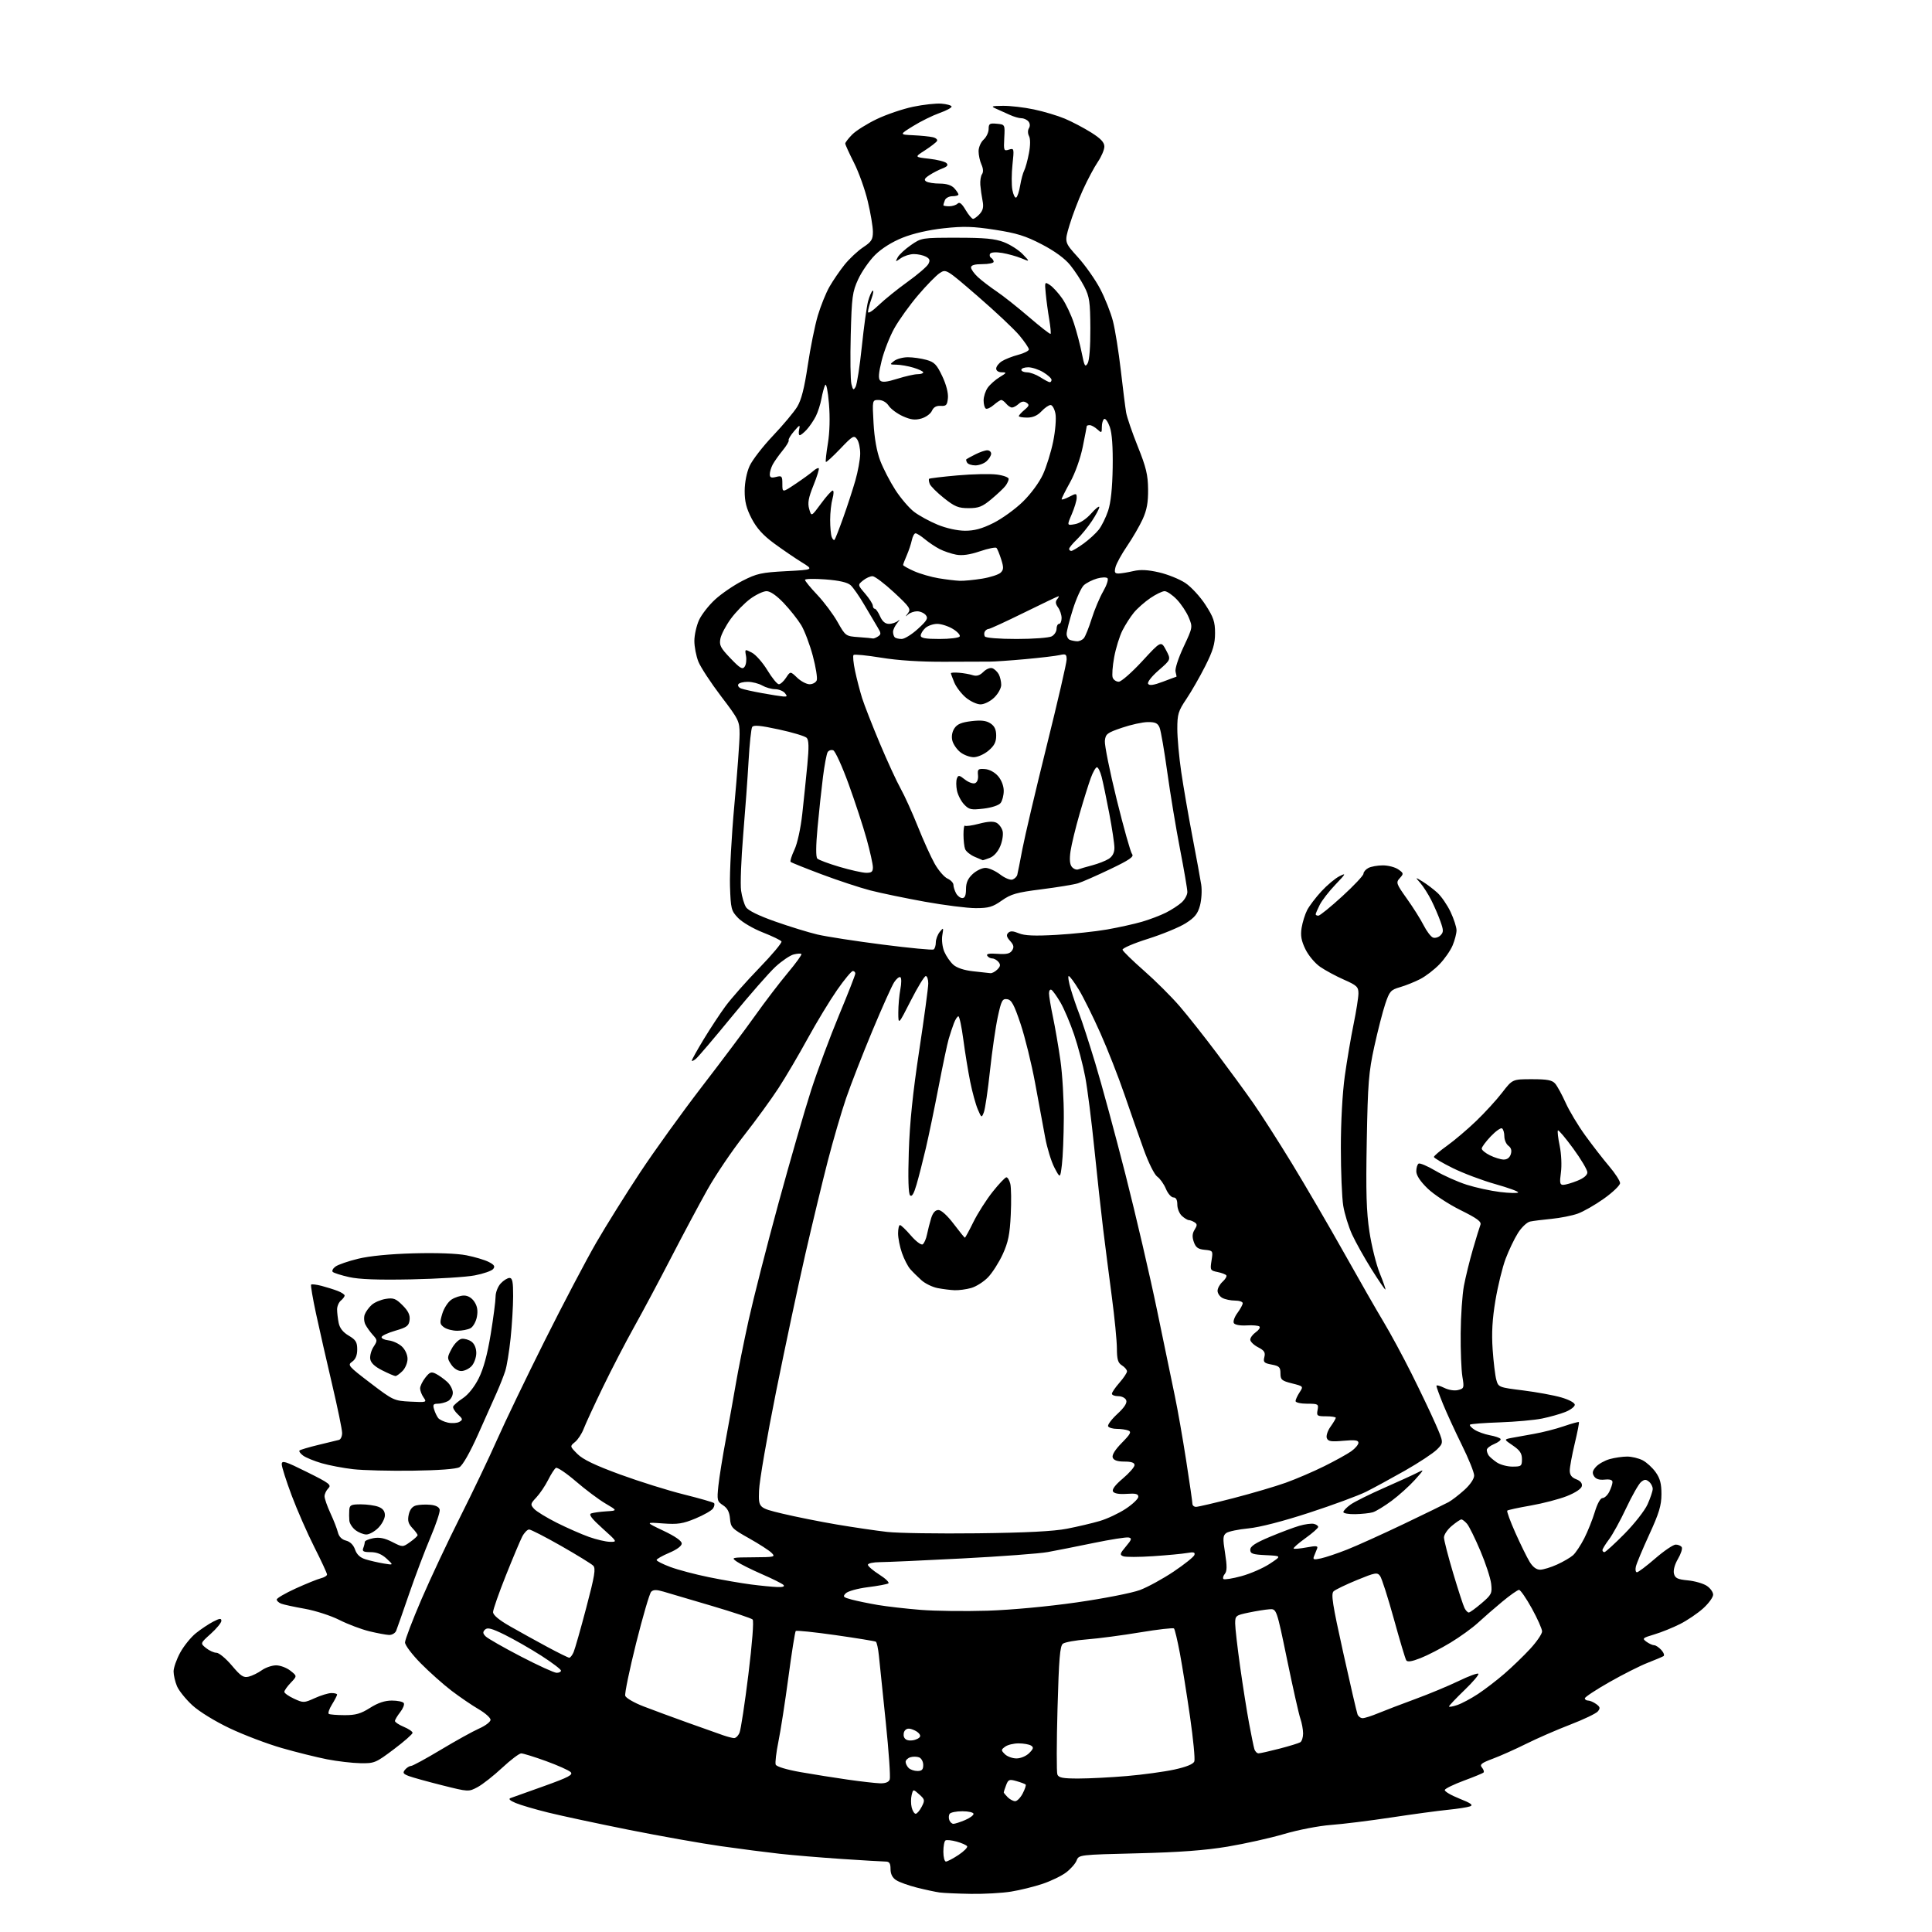<?xml version="1.0" encoding="UTF-8" standalone="no"?>
<svg 
  version="1.1" 
  xmlns="http://www.w3.org/2000/svg" 
  xmlns:xlink="http://www.w3.org/1999/xlink" 
  xmlns:svg="http://www.w3.org/2000/svg"
  xmlns:rdf="http://www.w3.org/1999/02/22-rdf-syntax-ns#"
  xmlns:cc="http://creativecommons.org/ns#"
  xmlns:dc="http://purl.org/dc/elements/1.1/"
  viewBox="0 0 768 768"
  width="768"
  height="768"
>
<style>svg {background-color: white; }</style>"
<path stroke="none" fill="black" fill-rule="evenodd" d="M386.00,752.84C380.77,752.76 375.15,752.51 373.50,752.29C371.85,752.06 367.80,751.19 364.50,750.36C361.20,749.53 357.49,748.20 356.25,747.40C354.75,746.43 354.00,744.97 354.00,742.98C354.00,740.71 353.54,740.00 352.08,740.00C351.02,740.00 343.26,739.54 334.83,738.98C326.40,738.42 315.23,737.49 310.00,736.91C304.77,736.33 294.20,734.97 286.50,733.87C278.80,732.78 262.38,729.86 250.00,727.39C237.62,724.91 223.21,721.83 217.96,720.53C212.72,719.24 206.87,717.52 204.96,716.71C202.65,715.73 202.00,715.07 203.00,714.74C203.82,714.46 209.82,712.32 216.33,709.98C226.07,706.48 227.92,705.50 226.83,704.43C226.10,703.71 221.70,701.75 217.06,700.06C212.42,698.38 207.97,697.00 207.19,697.00C206.40,697.00 202.98,699.59 199.59,702.75C196.20,705.91 191.81,709.36 189.84,710.41C186.27,712.31 186.24,712.31 175.76,709.68C169.99,708.23 164.03,706.58 162.52,706.01C160.25,705.14 159.99,704.72 161.01,703.48C161.69,702.67 162.75,702.00 163.37,702.00C163.99,702.00 169.32,699.10 175.20,695.57C181.09,692.03 187.95,688.23 190.45,687.12C192.95,686.02 195.00,684.45 195.00,683.65C195.00,682.85 192.86,680.95 190.25,679.43C187.64,677.91 182.80,674.61 179.50,672.10C176.20,669.58 170.69,664.67 167.25,661.19C163.81,657.71 161.00,653.98 161.00,652.90C161.00,651.82 163.95,644.09 167.55,635.72C171.16,627.35 178.11,612.55 183.01,602.84C187.90,593.13 194.46,579.40 197.58,572.34C200.70,565.28 209.22,547.58 216.51,533.00C223.80,518.42 233.02,500.88 237.00,494.00C240.99,487.12 248.86,474.52 254.50,466.00C260.14,457.48 271.16,442.18 278.99,432.00C286.83,421.82 296.38,409.08 300.22,403.67C304.06,398.26 309.87,390.66 313.12,386.77C316.38,382.89 318.83,379.49 318.57,379.23C318.31,378.97 316.92,379.05 315.49,379.41C314.05,379.77 310.82,381.97 308.29,384.28C305.77,386.60 297.99,395.48 291.01,404.00C284.03,412.52 277.57,420.12 276.66,420.87C275.75,421.63 275.00,421.96 275.00,421.61C275.00,421.25 277.10,417.49 279.67,413.23C282.25,408.98 286.16,403.02 288.38,400.00C290.60,396.98 296.63,390.14 301.80,384.81C306.96,379.48 310.94,374.72 310.65,374.24C310.35,373.75 307.00,372.14 303.22,370.65C299.43,369.17 295.02,366.58 293.41,364.91C290.67,362.05 290.48,361.32 290.18,352.19C290.00,346.86 290.79,332.32 291.93,319.88C293.07,307.44 294.00,294.82 294.00,291.85C294.00,286.68 293.69,286.04 286.62,276.76C282.57,271.43 278.52,265.25 277.62,263.02C276.73,260.78 276.01,257.06 276.02,254.73C276.03,252.40 276.87,248.70 277.87,246.50C278.88,244.30 281.75,240.61 284.27,238.31C286.78,236.00 291.68,232.65 295.17,230.87C300.82,227.98 302.68,227.57 312.50,227.05C323.50,226.48 323.50,226.48 318.66,223.49C316.00,221.84 311.06,218.47 307.70,216.00C303.32,212.78 300.79,209.97 298.79,206.14C296.69,202.09 296.01,199.39 296.02,195.14C296.04,191.74 296.81,187.80 297.98,185.23C299.05,182.88 303.22,177.48 307.25,173.23C311.28,168.98 315.62,163.80 316.89,161.72C318.54,159.03 319.75,154.28 321.10,145.22C322.14,138.22 323.94,129.35 325.08,125.50C326.22,121.65 328.31,116.47 329.72,114.00C331.13,111.53 333.85,107.56 335.76,105.18C337.68,102.81 340.99,99.71 343.12,98.30C346.44,96.10 347.00,95.21 346.99,92.12C346.99,90.13 346.07,84.67 344.95,80.00C343.84,75.33 341.37,68.43 339.46,64.67C337.56,60.91 336.00,57.49 336.00,57.06C336.00,56.63 337.24,55.02 338.75,53.49C340.26,51.96 344.67,49.19 348.54,47.34C352.40,45.49 358.89,43.29 362.96,42.44C367.02,41.59 372.07,41.04 374.19,41.20C376.30,41.37 378.14,41.87 378.27,42.33C378.40,42.78 376.25,43.95 373.50,44.92C370.75,45.90 366.02,48.22 363.00,50.10C357.50,53.50 357.50,53.50 363.00,53.76C366.02,53.90 369.53,54.25 370.79,54.54C372.05,54.82 372.80,55.51 372.46,56.07C372.11,56.63 369.96,58.29 367.67,59.77C363.50,62.45 363.50,62.45 369.33,63.10C372.53,63.46 375.64,64.24 376.24,64.84C377.02,65.62 376.58,66.21 374.67,66.94C373.21,67.49 370.86,68.70 369.45,69.63C367.51,70.89 367.20,71.51 368.19,72.14C368.91,72.60 371.34,72.98 373.60,72.98C376.28,72.99 378.26,73.63 379.35,74.83C380.26,75.83 381.00,76.96 381.00,77.33C381.00,77.70 379.92,78.00 378.61,78.00C377.29,78.00 375.94,78.71 375.61,79.58C375.27,80.45 375.00,81.35 375.00,81.58C375.00,81.81 376.03,82.00 377.30,82.00C378.56,82.00 380.08,81.52 380.66,80.94C381.42,80.18 382.34,80.92 383.83,83.44C384.99,85.40 386.33,87.00 386.81,87.00C387.29,87.00 388.49,86.12 389.46,85.04C390.77,83.59 391.07,82.22 390.58,79.79C390.22,77.98 389.82,75.15 389.69,73.50C389.57,71.85 389.87,69.92 390.38,69.22C390.95,68.42 390.86,66.99 390.15,65.42C389.52,64.04 389.00,61.65 389.00,60.11C389.00,58.57 389.90,56.50 391.00,55.50C392.10,54.50 393.00,52.61 393.00,51.28C393.00,49.17 393.40,48.91 396.25,49.19C399.50,49.50 399.50,49.50 399.21,54.83C398.94,59.86 399.04,60.12 401.05,59.48C403.12,58.83 403.16,58.99 402.48,65.39C402.09,69.00 402.07,73.56 402.44,75.51C402.80,77.46 403.49,78.82 403.96,78.52C404.44,78.23 405.14,76.08 405.53,73.74C405.92,71.41 406.64,68.72 407.14,67.78C407.63,66.83 408.48,63.75 409.01,60.94C409.61,57.81 409.62,55.17 409.06,54.11C408.53,53.12 408.51,51.79 409.01,50.98C409.54,50.13 409.46,49.05 408.82,48.28C408.23,47.58 406.98,47.00 406.03,47.00C405.08,47.00 403.00,46.40 401.40,45.66C399.81,44.92 397.38,43.83 396.00,43.23C393.77,42.25 394.05,42.13 398.68,42.07C401.54,42.03 407.08,42.67 411.00,43.50C414.92,44.32 420.46,45.98 423.31,47.18C426.17,48.39 430.86,50.86 433.75,52.67C437.58,55.08 439.00,56.59 439.00,58.26C439.00,59.51 437.83,62.26 436.40,64.36C434.97,66.46 432.31,71.46 430.49,75.45C428.67,79.45 426.26,85.77 425.14,89.51C423.10,96.30 423.10,96.30 428.47,102.23C431.42,105.49 435.41,111.16 437.33,114.83C439.26,118.50 441.54,124.26 442.41,127.64C443.28,131.01 444.68,139.79 445.53,147.14C446.37,154.49 447.33,162.07 447.66,164.00C448.00,165.93 450.08,172.00 452.29,177.50C455.59,185.71 456.33,188.76 456.38,194.50C456.44,199.73 455.89,202.73 454.23,206.38C453.00,209.07 450.21,213.88 448.03,217.07C445.85,220.26 443.78,224.03 443.43,225.44C442.91,227.50 443.14,228.00 444.64,227.98C445.66,227.96 448.30,227.53 450.50,227.02C453.36,226.35 456.28,226.50 460.75,227.53C464.19,228.32 468.88,230.22 471.18,231.74C473.48,233.26 477.08,237.16 479.18,240.41C482.40,245.38 483.00,247.16 483.00,251.68C483.00,255.92 482.19,258.66 479.11,264.77C476.97,269.02 473.59,274.91 471.61,277.85C468.38,282.64 468.00,283.89 468.00,289.72C468.00,293.31 468.70,301.03 469.56,306.87C470.42,312.72 472.41,324.25 473.99,332.50C475.57,340.75 477.15,349.36 477.50,351.64C477.85,353.91 477.63,357.65 477.02,359.94C476.12,363.26 474.96,364.71 471.33,367.01C468.82,368.60 462.08,371.38 456.36,373.19C450.63,374.99 446.07,376.96 446.22,377.55C446.38,378.14 450.21,381.88 454.75,385.87C459.29,389.85 465.66,396.20 468.91,399.97C472.16,403.75 478.81,412.16 483.70,418.67C488.59,425.18 495.12,434.11 498.21,438.53C501.30,442.95 508.22,453.75 513.58,462.53C518.93,471.31 528.24,487.27 534.26,498.00C540.27,508.73 547.36,521.10 550.01,525.50C552.66,529.90 557.65,539.12 561.09,546.00C564.53,552.88 568.83,561.88 570.63,566.00C573.91,573.50 573.91,573.50 571.21,576.20C569.72,577.69 564.00,581.46 558.50,584.59C553.00,587.71 546.02,591.51 543.00,593.02C539.98,594.52 529.85,598.26 520.50,601.31C510.04,604.73 500.72,607.13 496.27,607.56C492.29,607.94 488.33,608.77 487.46,609.40C486.11,610.40 486.04,611.49 486.98,617.38C487.80,622.53 487.78,624.56 486.89,625.63C486.25,626.41 486.00,627.33 486.34,627.68C486.69,628.02 489.89,627.52 493.45,626.55C497.01,625.59 502.08,623.38 504.71,621.65C509.50,618.50 509.50,618.50 503.25,618.20C497.93,617.95 497.00,617.63 497.00,616.05C497.00,614.67 499.03,613.34 504.75,610.94C509.01,609.15 514.30,607.17 516.50,606.53C518.70,605.89 521.29,605.54 522.25,605.75C523.21,605.97 524.00,606.52 524.00,606.98C524.00,607.44 521.71,609.46 518.90,611.47C516.10,613.49 514.00,615.33 514.24,615.57C514.47,615.81 516.80,615.60 519.40,615.12C523.27,614.40 524.02,614.49 523.56,615.62C523.25,616.38 522.71,617.73 522.35,618.61C521.80,619.98 522.21,620.11 525.10,619.48C526.97,619.08 531.65,617.50 535.50,615.98C539.35,614.46 549.48,609.88 558.00,605.81C566.52,601.73 574.55,597.82 575.84,597.11C577.12,596.41 579.94,594.24 582.09,592.30C584.42,590.20 586.00,587.86 586.00,586.53C586.00,585.30 583.80,579.84 581.10,574.40C578.41,568.95 575.04,561.61 573.60,558.08C572.17,554.55 571.00,551.32 571.00,550.90C571.00,550.49 572.37,550.84 574.05,551.67C575.83,552.56 578.14,552.93 579.60,552.56C581.99,551.96 582.07,551.70 581.32,547.22C580.89,544.62 580.58,536.88 580.64,530.00C580.69,523.12 581.28,514.64 581.93,511.14C582.59,507.65 584.19,501.12 585.49,496.64C586.79,492.16 588.14,487.77 588.49,486.88C588.97,485.63 587.19,484.31 580.52,481.01C575.80,478.67 569.92,474.80 567.47,472.42C564.55,469.58 563.00,467.22 563.00,465.60C563.00,464.23 563.41,462.86 563.92,462.55C564.42,462.24 567.46,463.53 570.67,465.43C573.87,467.32 579.43,469.80 583.01,470.94C586.60,472.09 592.58,473.39 596.31,473.84C600.04,474.29 603.27,474.37 603.49,474.01C603.71,473.66 599.65,472.18 594.48,470.72C589.30,469.27 581.68,466.40 577.53,464.35C573.39,462.31 570.00,460.30 570.00,459.91C570.00,459.51 572.36,457.49 575.25,455.43C578.14,453.36 583.31,448.97 586.75,445.67C590.19,442.37 594.86,437.28 597.12,434.34C601.24,429.00 601.24,429.00 608.97,429.00C615.08,429.00 617.01,429.37 618.20,430.75C619.04,431.71 620.90,435.13 622.35,438.34C623.79,441.56 627.30,447.41 630.15,451.34C633.00,455.28 637.28,460.80 639.67,463.61C642.05,466.42 644.00,469.43 644.00,470.31C644.00,471.18 641.13,473.95 637.62,476.45C634.11,478.96 629.40,481.65 627.14,482.45C624.89,483.25 620.22,484.17 616.77,484.51C613.32,484.84 609.49,485.32 608.25,485.58C607.01,485.83 604.84,487.87 603.41,490.15C601.98,492.40 599.78,497.01 598.51,500.38C597.24,503.74 595.42,511.19 594.46,516.92C593.21,524.41 592.90,529.90 593.35,536.42C593.69,541.42 594.35,546.85 594.81,548.50C595.63,551.45 595.80,551.51 605.45,552.71C610.85,553.39 617.68,554.64 620.63,555.50C623.74,556.40 626.00,557.63 626.00,558.42C626.00,559.17 624.31,560.45 622.25,561.28C620.19,562.10 616.02,563.27 613.00,563.89C609.98,564.51 602.41,565.19 596.18,565.41C589.96,565.62 584.63,566.03 584.35,566.32C584.06,566.61 584.88,567.52 586.16,568.35C587.45,569.17 590.19,570.16 592.26,570.54C594.33,570.92 596.24,571.57 596.50,572.00C596.76,572.42 595.63,573.32 593.99,574.01C592.34,574.69 591.01,575.75 591.02,576.37C591.02,576.99 591.36,577.98 591.77,578.56C592.17,579.14 593.61,580.38 594.97,581.31C596.33,582.24 599.14,583.00 601.22,583.00C604.74,583.00 605.00,582.80 605.00,580.04C605.00,577.75 604.17,576.51 601.41,574.63C597.83,572.20 597.83,572.20 600.66,571.63C602.22,571.32 606.29,570.59 609.69,570.00C613.09,569.41 618.45,568.05 621.60,566.96C624.75,565.88 627.47,565.13 627.64,565.30C627.81,565.47 627.06,569.33 625.97,573.87C624.89,578.41 624.00,583.23 624.00,584.59C624.00,586.31 624.77,587.34 626.57,588.03C628.24,588.66 629.03,589.62 628.81,590.75C628.61,591.81 626.25,593.38 622.88,594.72C619.80,595.94 613.31,597.63 608.47,598.48C603.62,599.32 599.43,600.23 599.16,600.50C598.90,600.77 600.34,604.73 602.38,609.30C604.42,613.87 606.96,619.05 608.03,620.81C609.30,622.91 610.75,623.99 612.24,623.98C613.48,623.97 616.52,623.04 618.98,621.92C621.45,620.80 624.31,619.13 625.34,618.20C626.37,617.26 628.37,614.25 629.77,611.50C631.17,608.75 633.06,604.02 633.97,601.00C634.96,597.71 636.19,595.50 637.03,595.50C637.81,595.50 639.01,594.38 639.71,593.00C640.40,591.62 640.98,589.90 640.99,589.17C641.00,588.28 639.97,587.96 637.86,588.17C635.73,588.39 634.37,587.95 633.65,586.81C632.83,585.51 633.02,584.64 634.44,583.06C635.46,581.94 637.92,580.56 639.90,580.01C641.88,579.46 644.98,579.01 646.80,579.01C648.61,579.00 651.39,579.67 652.97,580.48C654.55,581.30 656.88,583.43 658.15,585.22C659.91,587.68 660.46,589.80 660.45,593.98C660.44,598.44 659.51,601.52 655.61,610.00C652.96,615.77 650.56,621.51 650.28,622.75C650.00,623.99 650.19,625.00 650.71,625.00C651.23,625.00 654.51,622.52 658.00,619.50C661.49,616.48 665.15,614.00 666.12,614.00C667.09,614.00 668.17,614.46 668.52,615.03C668.87,615.60 668.19,617.70 667.01,619.70C665.73,621.88 665.09,624.22 665.42,625.54C665.87,627.35 666.86,627.83 670.93,628.22C673.66,628.48 677.04,629.45 678.44,630.37C679.85,631.29 681.00,632.88 681.00,633.91C681.00,634.93 679.22,637.38 677.04,639.35C674.86,641.32 670.73,644.12 667.86,645.57C664.99,647.02 660.38,648.89 657.60,649.71C652.93,651.10 652.70,651.31 654.47,652.60C655.52,653.37 656.90,654.00 657.54,654.00C658.17,654.00 659.46,654.86 660.41,655.90C661.36,656.95 661.74,658.04 661.26,658.34C660.79,658.63 657.95,659.83 654.95,661.00C651.95,662.17 645.11,665.62 639.75,668.67C634.39,671.72 630.00,674.61 630.00,675.11C630.00,675.60 630.59,676.00 631.31,676.00C632.03,676.00 633.47,676.63 634.52,677.39C636.09,678.54 636.20,679.05 635.16,680.31C634.46,681.15 629.53,683.51 624.20,685.56C618.86,687.61 611.00,691.04 606.73,693.17C602.45,695.30 596.47,697.98 593.43,699.11C588.84,700.83 588.11,701.42 589.09,702.61C589.75,703.40 590.04,704.30 589.73,704.60C589.43,704.91 585.91,706.36 581.92,707.83C577.93,709.31 574.51,710.97 574.33,711.52C574.14,712.08 576.74,713.62 580.10,714.96C584.76,716.81 585.76,717.54 584.35,718.06C583.33,718.43 579.35,719.05 575.50,719.43C571.65,719.81 561.52,721.19 553.00,722.48C544.48,723.77 533.67,725.11 529.00,725.45C524.32,725.80 516.01,727.40 510.50,729.03C505.00,730.65 494.88,732.91 488.00,734.06C479.05,735.55 468.87,736.31 452.17,736.72C429.11,737.28 428.83,737.31 427.98,739.55C427.51,740.79 425.63,742.93 423.81,744.32C421.99,745.70 417.77,747.74 414.43,748.86C411.10,749.98 405.47,751.37 401.93,751.94C398.40,752.52 391.23,752.92 386.00,752.84zM376.02,740.00C376.58,740.00 378.83,738.82 381.01,737.38C383.18,735.94 384.73,734.38 384.45,733.91C384.16,733.45 382.30,732.62 380.31,732.07C378.32,731.52 376.31,731.31 375.84,731.60C375.38,731.88 375.00,733.89 375.00,736.06C375.00,738.23 375.46,740.00 376.02,740.00zM379.00,725.00C379.59,725.00 381.62,724.35 383.53,723.55C385.44,722.75 387.00,721.63 387.00,721.05C387.00,720.47 385.00,720.00 382.56,720.00C380.12,720.00 377.83,720.47 377.47,721.05C377.11,721.62 377.07,722.75 377.38,723.55C377.69,724.35 378.42,725.00 379.00,725.00zM363.99,721.00C364.52,721.00 365.59,719.75 366.38,718.22C367.72,715.64 367.66,715.30 365.41,713.30C363.00,711.15 363.00,711.15 362.39,713.58C362.06,714.91 362.07,717.12 362.41,718.50C362.76,719.88 363.47,721.00 363.99,721.00zM403.55,716.00C404.32,716.00 405.67,714.61 406.55,712.91C407.43,711.21 407.95,709.62 407.71,709.38C407.47,709.14 405.84,708.53 404.09,708.03C401.22,707.20 400.81,707.36 399.95,709.62C399.43,711.00 399.00,712.29 399.00,712.49C399.00,712.69 399.71,713.56 400.57,714.43C401.44,715.29 402.77,716.00 403.55,716.00zM349.78,708.89C351.95,708.96 353.27,708.45 353.68,707.38C354.02,706.49 353.32,696.26 352.11,684.63C350.90,673.01 349.68,661.14 349.39,658.27C349.10,655.39 348.55,652.84 348.16,652.60C347.78,652.37 340.58,651.19 332.16,649.99C323.75,648.79 316.62,648.05 316.32,648.35C316.03,648.64 314.71,656.90 313.41,666.69C312.10,676.49 310.31,688.02 309.43,692.32C308.56,696.62 308.07,700.74 308.35,701.46C308.65,702.25 312.66,703.46 318.18,704.44C323.31,705.34 331.77,706.69 337.00,707.43C342.23,708.18 347.98,708.83 349.78,708.89zM428.72,706.99C433.00,706.99 441.68,706.54 448.00,706.00C454.32,705.46 462.79,704.30 466.81,703.43C471.61,702.38 474.34,701.27 474.76,700.20C475.10,699.29 474.34,691.34 473.07,682.53C471.80,673.71 469.98,662.33 469.03,657.23C468.07,652.13 467.02,647.69 466.68,647.35C466.35,647.02 460.29,647.71 453.21,648.89C446.14,650.07 436.67,651.32 432.16,651.67C427.66,652.01 423.32,652.79 422.52,653.40C421.35,654.28 420.93,659.34 420.38,679.13C420.00,692.68 419.98,704.49 420.32,705.38C420.82,706.68 422.47,707.00 428.72,706.99zM364.70,704.00C366.46,704.00 367.00,703.44 367.00,701.61C367.00,700.29 366.26,698.93 365.36,698.58C364.46,698.24 362.88,698.22 361.86,698.54C360.84,698.87 360.00,699.69 360.00,700.37C360.00,701.05 360.54,702.14 361.20,702.80C361.86,703.46 363.44,704.00 364.70,704.00zM143.28,700.90C140.10,700.85 134.12,700.15 130.00,699.35C125.88,698.54 117.78,696.53 112.00,694.87C106.22,693.21 96.93,689.68 91.34,687.03C85.42,684.22 79.21,680.40 76.44,677.86C73.84,675.46 71.10,672.05 70.35,670.28C69.61,668.51 69.00,665.87 69.00,664.42C69.00,662.96 70.18,659.60 71.62,656.96C73.06,654.31 75.87,650.83 77.87,649.22C79.87,647.62 82.96,645.55 84.75,644.63C87.34,643.29 88.00,643.23 88.00,644.31C88.00,645.06 86.10,647.37 83.79,649.45C79.57,653.24 79.57,653.24 81.90,655.12C83.18,656.15 85.04,657.00 86.05,657.00C87.06,657.00 89.80,659.28 92.15,662.06C95.74,666.32 96.80,667.02 98.89,666.49C100.26,666.15 102.60,665.00 104.09,663.93C105.59,662.87 108.14,662.00 109.77,662.00C111.40,662.00 113.95,662.96 115.43,664.13C118.13,666.25 118.13,666.25 115.57,668.93C114.16,670.40 113.01,672.03 113.03,672.55C113.04,673.07 114.78,674.29 116.88,675.26C120.59,676.97 120.86,676.96 125.11,675.04C127.52,673.94 130.51,673.03 131.75,673.02C132.99,673.01 134.00,673.28 134.00,673.63C134.00,673.98 133.09,675.74 131.97,677.55C130.85,679.36 130.29,681.05 130.72,681.31C131.15,681.57 133.97,681.79 137.00,681.80C141.37,681.82 143.44,681.22 147.09,678.91C150.23,676.91 152.97,676.00 155.78,676.00C158.04,676.00 160.16,676.45 160.51,677.01C160.85,677.56 160.20,679.20 159.06,680.64C157.93,682.09 157.00,683.65 157.00,684.12C157.00,684.59 158.57,685.63 160.50,686.44C162.43,687.24 164.00,688.32 164.00,688.83C164.00,689.34 160.64,692.29 156.53,695.38C149.39,700.76 148.81,701.00 143.28,700.90zM404.07,699.00C405.72,699.00 407.92,698.08 409.12,696.88C410.83,695.17 410.97,694.60 409.87,693.90C409.12,693.42 406.90,693.02 404.94,693.02C402.98,693.01 400.57,693.59 399.58,694.32C397.89,695.55 397.88,695.74 399.46,697.32C400.39,698.24 402.46,699.00 404.07,699.00zM500.32,696.98C500.97,696.97 504.71,696.13 508.64,695.11C512.56,694.09 516.28,692.95 516.89,692.57C517.50,692.19 518.00,690.63 518.00,689.09C518.00,687.55 517.51,684.90 516.92,683.19C516.32,681.48 513.95,670.95 511.65,659.79C507.46,639.50 507.46,639.50 504.60,639.71C503.03,639.82 499.32,640.41 496.37,641.03C491.22,642.10 491.00,642.28 491.00,645.35C491.00,647.11 491.89,654.84 492.97,662.53C494.05,670.21 495.65,680.33 496.52,685.00C497.39,689.67 498.33,694.29 498.62,695.25C498.90,696.21 499.67,696.99 500.32,696.98zM362.67,691.82C364.14,691.64 365.53,690.94 365.75,690.26C365.97,689.58 364.98,688.49 363.55,687.84C361.65,686.97 360.65,686.95 359.84,687.76C359.23,688.37 359.02,689.60 359.36,690.50C359.78,691.58 360.90,692.03 362.67,691.82zM291.77,690.92C292.47,690.96 293.47,689.99 293.98,688.75C294.50,687.51 296.08,677.09 297.50,665.59C299.01,653.33 299.71,644.31 299.18,643.78C298.69,643.29 291.36,640.85 282.90,638.35C274.43,635.86 265.81,633.32 263.76,632.70C260.95,631.87 259.72,631.88 258.85,632.75C258.21,633.39 255.52,642.60 252.86,653.21C250.21,663.82 248.27,673.22 248.54,674.10C248.81,674.98 252.07,676.87 255.77,678.30C259.47,679.73 267.45,682.67 273.50,684.84C279.55,687.01 285.85,689.25 287.50,689.81C289.15,690.38 291.07,690.88 291.77,690.92zM541.67,683.00C542.47,683.00 545.24,682.12 547.81,681.05C550.39,679.98 557.00,677.45 562.50,675.43C568.00,673.42 575.77,670.18 579.78,668.25C583.78,666.31 587.33,665.00 587.67,665.33C588.01,665.67 585.52,668.61 582.14,671.86C578.76,675.12 576.00,678.03 576.00,678.34C576.00,678.64 577.46,678.40 579.25,677.79C581.04,677.19 584.75,675.21 587.50,673.40C590.25,671.59 595.00,667.95 598.06,665.30C601.11,662.66 605.73,658.20 608.31,655.40C610.89,652.59 613.00,649.49 613.00,648.52C613.00,647.54 611.17,643.43 608.93,639.37C606.69,635.32 604.40,632.00 603.84,632.00C603.28,632.00 600.27,634.11 597.16,636.70C594.05,639.28 589.70,643.06 587.50,645.10C585.30,647.13 580.41,650.67 576.63,652.96C572.86,655.25 567.50,658.02 564.72,659.11C561.20,660.50 559.47,660.76 559.00,659.99C558.62,659.39 556.40,651.97 554.07,643.51C551.73,635.06 549.28,627.39 548.61,626.48C547.50,624.96 546.72,625.09 539.45,628.07C535.08,629.87 530.89,631.88 530.15,632.55C529.03,633.56 529.67,637.65 533.93,656.86C536.74,669.56 539.31,680.63 539.63,681.47C539.95,682.31 540.87,683.00 541.67,683.00zM221.25,664.97C222.21,664.99 223.00,664.59 223.00,664.10C223.00,663.60 219.48,660.93 215.18,658.17C210.87,655.41 204.35,651.68 200.69,649.87C195.45,647.29 193.76,646.84 192.80,647.80C191.85,648.75 191.90,649.33 193.07,650.50C193.89,651.32 200.17,654.90 207.03,658.47C213.89,662.03 220.29,664.96 221.25,664.97zM226.27,658.97C226.70,658.99 227.48,657.99 228.02,656.75C228.55,655.51 230.82,647.57 233.05,639.09C236.41,626.35 236.89,623.46 235.80,622.37C235.07,621.64 229.33,618.11 223.04,614.52C216.75,610.94 211.03,608.00 210.33,608.00C209.63,608.00 208.39,609.28 207.58,610.84C206.78,612.40 203.84,619.38 201.06,626.35C198.28,633.33 196.00,639.84 196.00,640.83C196.00,642.00 198.35,643.97 202.75,646.48C206.46,648.60 213.10,652.27 217.50,654.64C221.90,657.01 225.85,658.95 226.27,658.97zM154.64,649.92C153.46,649.87 149.93,649.21 146.78,648.45C143.64,647.68 138.30,645.67 134.93,643.97C131.56,642.26 125.36,640.26 121.15,639.51C116.94,638.77 112.71,637.85 111.75,637.47C110.79,637.09 110.00,636.36 110.00,635.84C110.00,635.31 113.39,633.34 117.53,631.45C121.67,629.57 126.17,627.74 127.53,627.40C128.89,627.06 130.00,626.38 130.00,625.89C130.00,625.39 127.73,620.49 124.95,615.00C122.17,609.50 118.12,600.27 115.95,594.49C113.78,588.70 112.00,583.12 112.00,582.08C112.00,580.42 113.27,580.81 122.01,585.15C130.95,589.58 131.86,590.28 130.51,591.63C129.68,592.46 129.00,593.90 129.01,594.82C129.02,595.74 130.07,598.75 131.34,601.50C132.62,604.25 133.96,607.69 134.32,609.14C134.75,610.86 135.88,612.00 137.56,612.42C139.19,612.84 140.50,614.13 141.14,615.98C141.84,617.97 143.17,619.21 145.33,619.86C147.07,620.40 150.30,621.14 152.49,621.51C156.49,622.18 156.49,622.18 153.69,619.59C151.77,617.81 149.78,617.00 147.34,617.00C144.51,617.00 143.91,616.68 144.39,615.42C144.73,614.55 145.00,613.44 145.00,612.96C145.00,612.48 146.52,611.81 148.37,611.46C150.79,611.00 152.91,611.42 155.91,612.95C160.08,615.08 160.08,615.08 163.04,612.97C164.67,611.81 166.00,610.59 166.00,610.25C166.00,609.91 165.06,608.62 163.90,607.40C162.29,605.68 161.96,604.46 162.48,602.08C162.94,600.02 163.91,598.81 165.44,598.43C166.70,598.11 169.24,598.00 171.10,598.18C173.27,598.38 174.60,599.09 174.79,600.14C174.96,601.04 173.31,605.99 171.12,611.14C168.93,616.29 165.12,626.35 162.66,633.50C160.20,640.65 157.88,647.29 157.49,648.25C157.10,649.21 155.82,649.96 154.64,649.92zM392.50,640.28C401.95,639.98 416.48,638.63 428.00,636.98C438.75,635.44 450.03,633.23 453.14,632.06C456.23,630.90 462.28,627.59 466.56,624.72C470.84,621.85 474.55,618.88 474.80,618.12C475.15,617.05 474.48,616.87 471.88,617.34C470.02,617.67 463.93,618.24 458.35,618.61C452.77,618.99 447.44,619.00 446.51,618.64C445.03,618.07 445.16,617.60 447.56,614.75C449.89,611.99 450.04,611.45 448.61,611.17C447.68,610.99 441.43,611.97 434.71,613.36C427.99,614.75 419.80,616.37 416.50,616.97C413.20,617.57 397.90,618.71 382.50,619.51C367.10,620.31 352.36,620.97 349.75,620.98C347.14,620.99 345.00,621.46 345.00,622.02C345.00,622.58 347.05,624.34 349.55,625.93C352.06,627.52 353.66,629.09 353.12,629.43C352.57,629.76 348.89,630.45 344.93,630.94C340.97,631.44 337.05,632.52 336.22,633.35C334.89,634.68 335.15,634.96 338.61,635.87C340.75,636.44 345.43,637.40 349.00,638.01C352.57,638.61 360.23,639.49 366.00,639.95C371.77,640.41 383.70,640.55 392.50,640.28zM583.86,641.00C584.29,641.00 586.57,639.35 588.93,637.33C592.93,633.91 593.19,633.38 592.76,629.58C592.50,627.33 590.58,621.45 588.48,616.50C586.38,611.55 584.00,606.71 583.18,605.75C582.36,604.79 581.34,604.00 580.92,604.00C580.50,604.00 578.77,605.17 577.08,606.59C575.38,608.01 574.00,610.06 574.00,611.15C574.00,612.23 575.64,618.61 577.64,625.31C579.64,632.01 581.68,638.29 582.18,639.25C582.67,640.21 583.42,641.00 583.86,641.00zM308.95,630.87C311.19,630.96 312.06,630.66 311.43,630.03C310.89,629.49 307.06,627.58 302.92,625.78C298.78,623.97 294.29,621.74 292.94,620.80C290.56,619.15 290.73,619.10 299.46,619.05C307.94,619.00 308.34,618.91 306.71,617.28C305.76,616.33 301.73,613.73 297.74,611.49C290.96,607.69 290.48,607.19 290.19,603.70C289.97,601.04 289.16,599.50 287.40,598.35C285.08,596.83 284.97,596.35 285.57,590.61C285.92,587.25 287.27,578.88 288.56,572.00C289.85,565.12 291.63,555.23 292.52,550.00C293.40,544.77 295.69,533.41 297.60,524.73C299.52,516.06 304.86,495.14 309.48,478.23C314.10,461.33 319.93,441.12 322.45,433.33C324.97,425.54 329.95,412.15 333.51,403.58C337.08,395.01 340.00,387.55 340.00,387.00C340.00,386.45 339.55,386.00 339.01,386.00C338.46,386.00 335.65,389.39 332.76,393.54C329.87,397.69 324.62,406.35 321.09,412.79C317.57,419.23 312.35,428.10 309.49,432.50C306.63,436.90 300.44,445.41 295.73,451.41C291.01,457.41 284.47,467.08 281.20,472.91C277.93,478.73 271.42,490.93 266.74,500.00C262.05,509.07 255.46,521.45 252.07,527.50C248.69,533.55 243.09,544.35 239.63,551.50C236.17,558.65 232.74,566.08 232.01,568.00C231.28,569.92 229.74,572.27 228.59,573.21C226.50,574.92 226.50,574.92 229.53,577.97C231.70,580.16 236.54,582.48 246.53,586.14C254.21,588.95 265.62,592.52 271.87,594.07C278.12,595.63 283.50,597.17 283.83,597.50C284.16,597.83 284.00,598.78 283.46,599.61C282.93,600.44 279.80,602.24 276.50,603.61C271.42,605.72 269.43,606.02 263.50,605.59C256.50,605.07 256.50,605.07 263.75,608.51C268.34,610.68 271.00,612.53 271.00,613.56C271.00,614.55 269.07,615.99 266.00,617.28C263.25,618.45 261.00,619.73 261.00,620.13C261.00,620.53 263.46,621.78 266.47,622.90C269.48,624.03 276.39,625.86 281.82,626.96C287.25,628.07 294.80,629.37 298.60,629.86C302.39,630.35 307.05,630.80 308.95,630.87zM637.78,617.00C638.20,617.00 641.78,613.74 645.73,609.75C649.67,605.76 653.82,600.48 654.93,598.00C656.04,595.52 656.97,592.77 656.98,591.87C656.99,590.98 656.33,589.68 655.50,589.00C654.30,588.00 653.67,588.03 652.33,589.13C651.42,589.88 648.76,594.55 646.43,599.50C644.11,604.45 641.03,610.05 639.60,611.94C638.17,613.84 637.00,615.75 637.00,616.19C637.00,616.64 637.35,617.00 637.78,617.00zM242.50,612.90C245.45,612.95 245.40,612.86 239.50,607.56C235.17,603.66 233.92,602.01 235.00,601.61C235.82,601.31 238.53,600.94 241.00,600.78C245.50,600.50 245.50,600.50 240.68,597.67C238.02,596.11 232.73,592.14 228.92,588.86C225.10,585.58 221.53,583.17 220.98,583.51C220.42,583.86 219.03,586.02 217.88,588.32C216.72,590.62 214.63,593.73 213.22,595.23C210.82,597.80 210.76,598.08 212.32,599.80C213.23,600.81 217.31,603.30 221.37,605.34C225.44,607.38 231.18,609.90 234.13,610.95C237.09,612.00 240.85,612.88 242.50,612.90zM145.61,609.98C144.45,609.97 142.50,609.18 141.28,608.23C140.05,607.28 138.97,605.60 138.87,604.50C138.77,603.40 138.75,601.49 138.84,600.25C138.98,598.28 139.55,598.00 143.43,598.00C145.87,598.00 149.02,598.44 150.43,598.98C152.20,599.65 153.00,600.70 153.00,602.34C153.00,603.65 151.81,605.91 150.36,607.36C148.91,608.81 146.78,609.99 145.61,609.98zM388.50,609.51C407.94,609.28 418.84,608.72 424.14,607.69C428.35,606.87 434.20,605.50 437.14,604.63C440.09,603.77 444.75,601.58 447.50,599.76C450.25,597.95 452.50,595.80 452.50,594.99C452.50,593.84 451.45,593.58 447.86,593.83C444.91,594.04 442.94,593.71 442.45,592.91C441.94,592.10 443.30,590.29 446.34,587.73C448.90,585.56 451.00,583.16 451.00,582.40C451.00,581.43 449.75,581.00 446.97,581.00C444.22,581.00 442.74,580.50 442.33,579.43C441.94,578.41 443.21,576.34 445.94,573.56C449.41,570.03 449.86,569.16 448.49,568.64C447.58,568.29 445.55,568.00 443.98,568.00C442.40,568.00 440.84,567.55 440.51,567.01C440.17,566.46 441.79,564.27 444.10,562.13C446.95,559.50 448.11,557.72 447.69,556.62C447.34,555.72 445.94,555.00 444.53,555.00C443.14,555.00 442.00,554.57 442.00,554.03C442.00,553.50 443.35,551.53 445.00,549.65C446.65,547.77 448.00,545.74 448.00,545.13C448.00,544.52 447.10,543.45 446.00,542.77C444.40,541.77 444.00,540.42 443.98,536.01C443.97,532.98 443.07,523.75 441.97,515.50C440.88,507.25 439.32,495.10 438.51,488.50C437.70,481.90 436.13,467.54 435.02,456.60C433.91,445.65 432.29,432.84 431.40,428.13C430.52,423.41 428.52,415.81 426.96,411.23C425.40,406.65 422.97,400.92 421.55,398.50C420.14,396.08 418.53,393.83 417.99,393.49C417.44,393.16 417.00,393.78 417.00,394.88C417.00,395.97 417.70,400.16 418.55,404.18C419.40,408.21 420.74,416.00 421.53,421.50C422.32,427.00 422.93,437.35 422.88,444.50C422.84,451.65 422.50,459.98 422.12,463.00C421.45,468.50 421.45,468.50 419.16,464.17C417.91,461.79 416.25,456.39 415.47,452.17C414.70,447.95 412.90,438.20 411.47,430.50C410.04,422.80 407.44,412.23 405.69,407.00C403.10,399.29 402.10,397.44 400.36,397.20C398.46,396.92 398.05,397.70 396.64,404.20C395.77,408.21 394.37,417.86 393.53,425.64C392.70,433.42 391.60,440.85 391.10,442.14C390.21,444.45 390.16,444.43 388.69,441.00C387.86,439.07 386.50,434.12 385.67,430.00C384.84,425.88 383.61,418.34 382.94,413.25C382.27,408.16 381.38,404.00 380.98,404.00C380.57,404.00 379.77,405.24 379.19,406.75C378.62,408.26 377.68,411.07 377.12,413.00C376.55,414.93 374.75,423.48 373.11,432.00C371.47,440.52 369.18,451.55 368.02,456.50C366.86,461.45 365.21,467.91 364.35,470.85C363.29,474.53 362.48,475.88 361.77,475.17C361.10,474.50 360.92,468.39 361.26,457.82C361.62,446.39 362.86,434.36 365.39,417.69C367.37,404.60 369.00,392.56 369.00,390.94C369.00,389.32 368.55,388.00 368.01,388.00C367.47,388.00 364.79,392.39 362.06,397.75C357.10,407.50 357.10,407.50 357.09,402.50C357.09,399.75 357.46,395.58 357.91,393.23C358.37,390.88 358.37,388.73 357.91,388.45C357.46,388.17 356.34,389.07 355.44,390.46C354.53,391.84 350.64,400.52 346.79,409.74C342.94,418.96 338.25,431.00 336.36,436.50C334.48,442.00 331.19,453.25 329.06,461.50C326.93,469.75 322.92,486.40 320.14,498.50C317.37,510.60 312.14,535.16 308.53,553.08C304.92,571.00 301.86,588.75 301.73,592.53C301.50,599.40 301.50,599.40 311.00,601.69C316.23,602.94 325.97,604.89 332.65,606.02C339.33,607.15 348.33,608.47 352.65,608.96C356.97,609.45 373.10,609.69 388.50,609.51zM538.75,601.90C536.14,601.96 534.00,601.58 534.00,601.07C534.00,600.56 535.30,599.21 536.88,598.08C538.47,596.96 544.43,593.99 550.13,591.49C555.83,588.98 561.82,586.25 563.44,585.41C566.25,583.94 566.21,584.06 562.44,588.27C560.27,590.68 556.12,594.42 553.22,596.58C550.32,598.73 546.94,600.79 545.72,601.15C544.50,601.51 541.36,601.85 538.75,601.90zM475.45,599.00C476.24,599.00 482.92,597.44 490.28,595.54C497.64,593.64 507.00,590.88 511.08,589.42C515.16,587.96 522.06,585.00 526.41,582.84C530.76,580.68 535.60,578.00 537.16,576.89C538.72,575.77 540.00,574.26 540.00,573.53C540.00,572.50 538.62,572.32 534.02,572.73C529.13,573.18 527.93,572.98 527.43,571.67C527.09,570.78 527.74,568.76 528.91,567.13C530.06,565.51 531.00,563.92 531.00,563.60C531.00,563.27 529.26,563.00 527.14,563.00C523.56,563.00 523.31,562.82 523.76,560.50C524.21,558.13 524.00,558.00 519.62,558.00C517.08,558.00 515.00,557.53 515.00,556.96C515.00,556.40 515.72,554.84 516.59,553.50C518.17,551.09 518.16,551.07 513.59,549.92C509.49,548.89 509.00,548.46 509.00,545.93C509.00,543.48 508.52,543.00 505.51,542.44C502.47,541.87 502.09,541.48 502.60,539.46C503.07,537.60 502.58,536.83 500.09,535.55C498.39,534.67 497.00,533.31 497.00,532.53C497.00,531.75 497.99,530.42 499.19,529.58C500.39,528.74 501.05,527.72 500.66,527.32C500.26,526.93 497.97,526.72 495.57,526.87C493.05,527.03 490.90,526.65 490.48,525.97C490.09,525.33 490.72,523.52 491.88,521.95C493.05,520.37 494.00,518.61 494.00,518.04C494.00,517.47 492.62,517.00 490.93,517.00C489.25,517.00 487.00,516.53 485.93,515.96C484.87,515.40 484.00,514.12 484.00,513.12C484.00,512.12 484.89,510.51 485.98,509.52C487.06,508.54 487.75,507.40 487.50,507.00C487.25,506.59 485.68,505.99 484.01,505.65C481.10,505.07 481.00,504.88 481.60,501.09C482.22,497.20 482.19,497.14 478.88,496.82C476.26,496.57 475.33,495.90 474.56,493.70C473.85,491.68 473.94,490.32 474.88,488.82C475.96,487.10 475.95,486.58 474.84,485.88C474.10,485.41 473.09,485.02 472.58,485.02C472.07,485.01 470.83,484.26 469.83,483.35C468.82,482.43 468.00,480.41 468.00,478.85C468.00,476.94 467.49,476.00 466.45,476.00C465.60,476.00 464.25,474.46 463.46,472.57C462.67,470.68 461.13,468.50 460.03,467.74C458.90,466.95 456.56,462.24 454.64,456.92C452.77,451.74 449.32,441.88 446.96,435.00C444.61,428.12 440.31,417.17 437.41,410.67C434.51,404.16 430.66,396.39 428.86,393.42C427.05,390.44 425.25,388.00 424.84,388.00C424.44,388.00 424.81,390.36 425.67,393.25C426.52,396.14 428.04,400.56 429.03,403.08C430.03,405.61 432.88,414.38 435.37,422.59C437.86,430.79 443.28,450.77 447.42,467.00C451.55,483.23 457.20,507.52 459.98,521.00C462.77,534.48 465.94,549.77 467.03,555.00C468.13,560.23 470.14,571.70 471.51,580.50C472.88,589.30 474.00,597.06 474.00,597.75C474.00,598.44 474.65,599.00 475.45,599.00zM164.00,584.62C154.93,584.74 144.31,584.48 140.40,584.03C136.50,583.59 130.88,582.52 127.90,581.66C124.93,580.80 121.60,579.43 120.50,578.63C119.40,577.82 118.76,576.91 119.06,576.60C119.37,576.30 122.75,575.29 126.56,574.37C130.38,573.45 134.06,572.56 134.75,572.38C135.44,572.21 136.00,570.97 136.00,569.63C136.00,568.30 134.21,559.62 132.03,550.35C129.85,541.08 126.98,528.46 125.65,522.30C124.32,516.14 123.43,510.90 123.68,510.65C123.93,510.40 125.79,510.63 127.82,511.15C129.84,511.68 132.74,512.59 134.25,513.17C135.76,513.76 137.00,514.58 137.00,515.00C137.00,515.41 136.32,516.32 135.50,517.00C134.68,517.68 134.00,519.26 134.00,520.50C134.00,521.74 134.28,524.14 134.62,525.85C135.04,527.94 136.33,529.59 138.62,530.94C141.43,532.60 142.00,533.52 142.00,536.41C142.00,538.76 141.35,540.34 139.98,541.30C138.07,542.64 138.44,543.07 147.23,549.77C156.30,556.69 156.64,556.84 163.14,557.17C169.57,557.49 169.73,557.44 168.39,555.53C167.62,554.44 167.00,552.82 167.00,551.91C167.00,551.01 167.93,549.09 169.07,547.64C170.84,545.38 171.45,545.17 173.32,546.13C174.52,546.74 176.51,548.17 177.75,549.30C178.99,550.43 180.00,552.38 180.00,553.64C180.00,554.90 179.13,556.40 178.07,556.96C177.00,557.53 175.17,558.00 174.00,558.00C172.25,558.00 171.99,558.40 172.56,560.25C172.93,561.49 173.67,563.03 174.19,563.69C174.71,564.34 176.44,565.16 178.03,565.51C179.62,565.86 181.67,565.73 182.58,565.22C184.06,564.38 184.01,564.08 182.01,562.22C180.78,561.08 179.94,559.69 180.14,559.13C180.34,558.58 182.07,557.08 184.00,555.81C186.14,554.39 188.59,551.32 190.31,547.88C192.21,544.09 193.75,538.39 195.06,530.38C196.13,523.85 197.00,517.12 197.00,515.44C197.00,513.74 197.91,511.40 199.04,510.19C200.16,508.98 201.74,508.00 202.54,508.00C203.69,508.00 204.00,509.55 203.98,515.25C203.97,519.24 203.52,526.77 202.97,532.00C202.42,537.23 201.47,543.08 200.84,545.00C200.22,546.92 198.71,550.75 197.49,553.50C196.27,556.25 192.90,563.80 190.00,570.29C186.78,577.48 183.90,582.53 182.61,583.24C181.30,583.97 174.29,584.49 164.00,584.62zM157.21,547.00C156.78,547.00 154.42,545.99 151.96,544.75C148.92,543.22 147.40,541.77 147.17,540.19C146.99,538.92 147.59,536.74 148.51,535.35C150.08,532.95 150.06,532.69 148.21,530.66C147.13,529.47 145.80,527.60 145.24,526.50C144.69,525.40 144.58,523.60 145.00,522.50C145.42,521.40 146.66,519.69 147.76,518.71C148.85,517.72 151.36,516.65 153.33,516.33C156.40,515.84 157.35,516.19 160.02,518.87C162.28,521.12 163.05,522.73 162.82,524.70C162.54,527.04 161.76,527.63 157.18,528.96C154.25,529.81 151.77,530.95 151.68,531.50C151.58,532.05 152.85,532.65 154.50,532.83C156.15,533.01 158.51,534.10 159.75,535.25C161.06,536.47 162.00,538.53 162.00,540.17C162.00,541.73 161.10,543.90 160.00,545.00C158.90,546.10 157.65,547.00 157.21,547.00zM183.37,545.00C181.97,545.00 180.37,543.96 179.33,542.38C177.70,539.89 177.71,539.59 179.56,536.13C180.63,534.12 182.40,532.37 183.51,532.21C184.61,532.05 186.37,532.55 187.42,533.32C188.60,534.18 189.33,535.92 189.33,537.85C189.33,539.57 188.51,541.88 187.51,542.99C186.51,544.09 184.65,545.00 183.37,545.00zM181.76,529.00C179.90,529.00 177.53,528.38 176.50,527.62C174.81,526.39 174.74,525.82 175.81,522.23C176.48,520.02 178.11,517.50 179.47,516.61C180.82,515.72 183.06,515.00 184.44,515.00C186.02,515.00 187.56,515.93 188.59,517.50C189.74,519.24 190.03,521.04 189.57,523.48C189.21,525.40 188.06,527.43 187.02,527.99C185.98,528.54 183.61,529.00 181.76,529.00zM379.50,512.88C377.85,512.82 374.80,512.44 372.73,512.04C370.65,511.64 367.75,510.23 366.28,508.90C364.81,507.58 362.81,505.60 361.84,504.50C360.87,503.40 359.39,500.51 358.54,498.07C357.69,495.64 357.00,492.15 357.00,490.32C357.00,488.49 357.34,486.99 357.75,486.98C358.16,486.98 360.12,488.85 362.09,491.14C364.06,493.44 366.17,495.01 366.76,494.65C367.36,494.28 368.14,492.52 368.49,490.74C368.85,488.96 369.60,486.04 370.15,484.25C370.82,482.08 371.79,481.00 373.05,481.00C374.17,481.00 376.62,483.24 379.09,486.50C381.37,489.52 383.38,492.00 383.56,492.00C383.73,492.00 385.26,489.19 386.95,485.75C388.65,482.31 392.09,476.91 394.60,473.75C397.11,470.59 399.57,468.00 400.06,468.00C400.56,468.00 401.25,469.16 401.61,470.58C401.97,472.01 402.05,477.54 401.79,482.89C401.42,490.68 400.78,493.80 398.61,498.56C397.11,501.83 394.47,505.97 392.74,507.76C391.01,509.55 387.99,511.46 386.04,512.00C384.09,512.55 381.15,512.94 379.50,512.88zM550.72,512.61C550.57,512.77 548.10,509.16 545.23,504.59C542.37,500.03 538.88,493.78 537.47,490.72C536.07,487.65 534.49,482.52 533.96,479.32C533.44,476.12 533.01,465.75 533.01,456.28C533.00,446.04 533.64,434.50 534.57,427.79C535.44,421.58 537.01,412.29 538.07,407.14C539.13,401.99 540.00,396.47 540.00,394.88C540.00,392.30 539.35,391.69 534.25,389.44C531.09,388.05 526.83,385.75 524.79,384.34C522.73,382.92 520.11,379.79 518.92,377.33C517.28,373.96 516.92,371.90 517.41,368.84C517.77,366.61 518.76,363.44 519.61,361.78C520.47,360.13 523.02,356.76 525.28,354.31C527.55,351.85 530.77,349.16 532.45,348.31C535.22,346.92 535.07,347.23 530.86,351.64C528.30,354.31 525.49,357.94 524.61,359.70C523.72,361.46 523.00,363.15 523.00,363.45C523.00,363.75 523.48,364.00 524.07,364.00C524.66,364.00 528.94,360.53 533.57,356.29C538.21,352.05 542.00,348.01 542.00,347.32C542.00,346.63 542.87,345.60 543.93,345.04C545.00,344.47 547.60,344.00 549.71,344.00C551.83,344.00 554.58,344.72 555.84,345.60C558.00,347.11 558.03,347.31 556.45,349.06C554.85,350.82 555.00,351.25 559.24,357.21C561.71,360.67 564.71,365.43 565.91,367.80C567.11,370.16 568.78,372.36 569.62,372.69C570.47,373.01 571.81,372.62 572.60,371.83C573.86,370.57 573.86,369.85 572.62,366.34C571.84,364.12 570.20,360.32 568.99,357.90C567.77,355.48 565.81,352.40 564.64,351.05C562.50,348.60 562.50,348.60 565.50,350.43C567.15,351.44 569.79,353.44 571.38,354.88C572.96,356.32 575.32,359.75 576.62,362.50C577.92,365.25 578.98,368.53 578.99,369.78C579.00,371.04 578.30,373.74 577.45,375.78C576.60,377.83 574.24,381.23 572.20,383.33C570.17,385.44 566.72,388.09 564.55,389.20C562.38,390.32 558.78,391.77 556.55,392.41C552.84,393.48 552.35,394.04 550.67,399.04C549.66,402.04 547.70,409.68 546.31,416.00C544.08,426.17 543.73,430.51 543.31,453.50C542.93,473.88 543.16,481.70 544.38,489.68C545.23,495.28 547.07,502.67 548.46,506.10C549.86,509.53 550.87,512.46 550.72,512.61zM163.50,508.57C150.28,508.84 142.76,508.56 138.77,507.66C135.62,506.95 132.69,506.02 132.27,505.60C131.85,505.18 132.34,504.22 133.37,503.47C134.40,502.72 138.45,501.32 142.37,500.37C146.88,499.27 154.99,498.48 164.43,498.22C173.65,497.97 181.67,498.27 185.41,499.00C188.75,499.66 192.75,500.85 194.31,501.66C196.51,502.80 196.89,503.42 196.03,504.46C195.42,505.20 192.13,506.34 188.71,506.99C185.29,507.65 173.95,508.36 163.50,508.57zM621.39,471.00C622.25,471.00 624.77,470.28 626.98,469.39C629.55,468.36 631.00,467.15 631.00,466.02C631.00,465.05 628.48,460.79 625.39,456.57C622.30,452.34 619.57,449.10 619.30,449.36C619.04,449.63 619.35,452.38 620.00,455.49C620.66,458.68 620.87,463.28 620.49,466.07C619.93,470.18 620.08,471.00 621.39,471.00zM597.68,460.94C599.08,460.98 600.11,460.22 600.56,458.83C601.02,457.36 600.72,456.27 599.62,455.47C598.73,454.81 598.00,453.12 598.00,451.70C598.00,450.28 597.58,448.86 597.07,448.55C596.57,448.23 594.55,449.67 592.58,451.74C590.62,453.81 589.01,455.98 589.01,456.57C589.00,457.16 590.46,458.37 592.25,459.25C594.04,460.14 596.48,460.90 597.68,460.94zM393.68,386.85C394.33,386.93 395.58,386.28 396.46,385.39C397.70,384.15 397.81,383.47 396.91,382.39C396.28,381.63 395.16,381.00 394.44,381.00C393.71,381.00 392.81,380.51 392.44,379.91C391.98,379.16 393.26,378.92 396.51,379.16C400.13,379.42 401.50,379.10 402.33,377.81C403.17,376.50 402.99,375.65 401.53,374.03C400.14,372.50 399.94,371.66 400.77,370.83C401.60,370.00 402.70,370.05 405.01,371.00C407.29,371.95 411.25,372.12 419.91,371.63C426.39,371.26 435.45,370.30 440.06,369.49C444.66,368.68 450.90,367.30 453.93,366.42C456.96,365.54 461.25,363.91 463.47,362.80C465.69,361.68 468.51,359.85 469.75,358.71C470.99,357.58 472.00,355.72 471.99,354.58C471.99,353.43 470.67,345.75 469.07,337.50C467.47,329.25 465.20,315.52 464.02,307.00C462.84,298.48 461.47,290.49 460.96,289.25C460.23,287.47 459.26,287.01 456.27,287.04C454.20,287.05 449.57,288.07 446.00,289.29C440.08,291.30 439.47,291.77 439.20,294.52C439.04,296.18 441.16,306.69 443.92,317.88C446.68,329.06 449.42,338.80 450.02,339.52C450.87,340.54 448.99,341.84 441.30,345.51C435.91,348.09 430.15,350.62 428.50,351.13C426.85,351.64 420.32,352.71 414.00,353.51C404.12,354.76 401.90,355.39 398.22,357.98C394.60,360.54 393.01,361.00 387.87,361.00C384.53,361.00 375.43,359.85 367.65,358.45C359.87,357.04 350.12,355.02 346.00,353.96C341.88,352.89 333.16,350.02 326.64,347.57C320.12,345.12 314.55,342.89 314.28,342.61C314.00,342.33 314.68,340.17 315.79,337.80C316.97,335.30 318.28,329.32 318.92,323.50C319.53,318.00 320.43,309.23 320.93,304.00C321.60,297.02 321.53,294.18 320.67,293.30C320.03,292.64 315.05,291.14 309.61,289.97C302.23,288.37 299.54,288.13 299.00,289.00C298.60,289.65 297.96,295.65 297.58,302.34C297.20,309.03 296.23,322.38 295.42,332.00C294.62,341.62 294.24,351.52 294.59,354.00C294.93,356.48 295.81,359.44 296.53,360.59C297.37,361.93 301.51,363.98 308.17,366.32C313.85,368.33 321.43,370.66 325.00,371.50C328.57,372.33 340.22,374.13 350.87,375.49C361.53,376.86 370.64,377.72 371.12,377.43C371.60,377.13 372.00,375.87 372.00,374.63C372.00,373.39 372.71,371.51 373.57,370.44C375.06,368.60 375.11,368.67 374.58,371.81C374.27,373.65 374.62,376.54 375.37,378.31C376.12,380.07 377.73,382.40 378.96,383.50C380.37,384.75 383.30,385.72 386.85,386.10C389.96,386.43 393.03,386.77 393.68,386.85zM382.54,357.00C383.55,357.00 384.00,355.90 384.00,353.45C384.00,350.90 384.74,349.22 386.65,347.45C388.10,346.10 390.38,345.00 391.71,345.00C393.04,345.00 395.67,346.17 397.56,347.61C399.47,349.07 401.65,349.96 402.51,349.63C403.36,349.31 404.20,348.47 404.38,347.77C404.57,347.07 405.49,342.45 406.42,337.50C407.36,332.55 411.70,314.12 416.06,296.55C420.43,278.98 424.00,263.52 424.00,262.19C424.00,260.06 423.67,259.84 421.25,260.40C419.74,260.75 413.55,261.48 407.50,262.03C401.45,262.58 395.15,263.01 393.50,263.00C391.85,262.99 383.78,263.01 375.57,263.06C365.88,263.11 357.00,262.54 350.28,261.44C344.58,260.51 339.64,260.02 339.30,260.36C338.96,260.71 339.23,263.58 339.91,266.74C340.58,269.91 341.84,274.75 342.70,277.50C343.57,280.25 346.74,288.35 349.74,295.50C352.75,302.65 356.48,310.75 358.03,313.50C359.57,316.25 362.63,323.00 364.83,328.50C367.02,334.00 370.04,340.67 371.54,343.33C373.04,345.99 375.33,348.65 376.63,349.24C377.93,349.84 379.00,350.95 379.00,351.73C379.00,352.50 379.47,354.00 380.04,355.07C380.60,356.13 381.73,357.00 382.54,357.00zM344.25,346.95C346.45,346.99 347.00,346.55 346.99,344.75C346.98,343.51 345.86,338.45 344.49,333.50C343.12,328.55 339.90,318.72 337.33,311.65C334.76,304.59 332.01,298.56 331.23,298.26C330.44,297.96 329.45,298.28 329.01,298.98C328.58,299.67 327.74,304.13 327.14,308.87C326.54,313.62 325.57,322.64 324.99,328.92C324.31,336.28 324.28,340.68 324.90,341.30C325.43,341.83 329.39,343.31 333.68,344.58C337.98,345.85 342.74,346.92 344.25,346.95zM428.60,345.60C429.30,345.33 431.82,344.60 434.19,343.97C436.56,343.35 439.51,342.19 440.75,341.40C442.24,340.44 443.00,338.97 443.00,337.03C443.00,335.42 442.07,329.24 440.94,323.30C439.81,317.36 438.44,310.81 437.90,308.75C437.36,306.69 436.53,305.00 436.04,305.00C435.56,305.00 434.46,306.91 433.61,309.25C432.75,311.59 430.75,318.00 429.16,323.50C427.57,329.00 425.95,335.67 425.56,338.31C425.08,341.59 425.25,343.60 426.09,344.61C426.77,345.42 427.90,345.87 428.60,345.60zM390.68,341.96C390.58,341.94 389.10,341.31 387.40,340.57C385.69,339.83 384.01,338.46 383.65,337.53C383.29,336.60 383.00,334.00 383.00,331.75C383.00,329.50 383.25,327.92 383.56,328.23C383.87,328.54 386.41,328.18 389.22,327.44C392.69,326.53 394.90,326.41 396.15,327.08C397.15,327.62 398.24,329.11 398.56,330.39C398.88,331.67 398.46,334.36 397.62,336.36C396.70,338.57 395.06,340.41 393.48,341.01C392.05,341.55 390.79,341.98 390.68,341.96zM390.97,321.44C386.01,322.02 385.21,321.85 383.23,319.75C382.02,318.46 380.75,315.98 380.40,314.23C380.05,312.49 380.04,310.34 380.38,309.46C380.92,308.03 381.29,308.08 383.56,309.87C384.97,310.98 386.78,311.64 387.58,311.33C388.46,310.99 388.93,309.72 388.77,308.14C388.53,305.77 388.81,305.52 391.50,305.71C393.29,305.84 395.41,306.97 396.75,308.52C398.09,310.06 399.00,312.43 399.00,314.36C399.00,316.15 398.44,318.33 397.75,319.21C397.03,320.13 394.17,321.07 390.97,321.44zM387.06,301.00C385.52,301.00 383.13,300.11 381.75,299.02C380.36,297.92 378.93,295.85 378.57,294.41C378.16,292.78 378.46,290.94 379.38,289.54C380.48,287.86 382.19,287.14 386.14,286.67C390.00,286.21 392.03,286.45 393.71,287.55C395.35,288.62 396.00,290.01 396.00,292.43C396.00,294.99 395.24,296.46 392.92,298.41C391.22,299.84 388.60,301.00 387.06,301.00zM389.77,280.00C388.33,280.00 385.71,278.78 383.94,277.30C382.17,275.81 380.11,273.12 379.36,271.33C378.61,269.53 378.00,267.86 378.00,267.62C378.00,267.37 379.46,267.28 381.25,267.43C383.04,267.57 385.49,268.01 386.70,268.40C388.25,268.89 389.50,268.50 390.93,267.07C392.07,265.93 393.63,265.30 394.51,265.64C395.36,265.97 396.49,267.05 397.03,268.05C397.56,269.05 398.00,270.94 398.00,272.25C398.00,273.56 396.74,275.84 395.20,277.31C393.61,278.83 391.25,280.00 389.77,280.00zM311.37,276.87C312.93,276.98 313.03,276.75 312.00,275.50C311.32,274.68 309.57,273.98 308.13,273.96C306.68,273.95 304.38,273.29 303.00,272.50C301.62,271.71 299.06,271.05 297.31,271.04C295.55,271.02 293.84,271.45 293.50,272.01C293.15,272.56 293.65,273.31 294.60,273.68C295.55,274.04 299.29,274.88 302.91,275.53C306.53,276.19 310.34,276.79 311.37,276.87zM462.30,270.98C465.16,269.89 467.57,269.00 467.66,269.00C467.74,269.00 467.58,268.11 467.30,267.03C467.00,265.91 468.38,261.66 470.47,257.19C474.14,249.36 474.15,249.31 472.53,245.41C471.63,243.26 469.48,240.04 467.75,238.25C466.02,236.46 463.86,235.00 462.95,235.00C462.04,235.00 459.48,236.24 457.27,237.75C455.05,239.26 452.11,241.85 450.75,243.50C449.39,245.15 447.33,248.35 446.19,250.61C445.04,252.87 443.56,257.66 442.90,261.25C442.24,264.83 441.98,268.50 442.32,269.38C442.66,270.27 443.74,271.00 444.72,271.00C445.70,271.00 449.88,267.34 454.02,262.86C461.53,254.71 461.53,254.71 463.52,258.44C465.50,262.18 465.50,262.18 460.60,266.44C457.77,268.91 456.00,271.18 456.40,271.83C456.89,272.63 458.60,272.38 462.30,270.98zM309.60,272.00C310.24,272.00 311.54,270.83 312.47,269.40C314.18,266.80 314.18,266.80 316.89,269.40C318.39,270.83 320.61,272.00 321.84,272.00C323.06,272.00 324.34,271.29 324.67,270.42C325.00,269.55 324.30,265.17 323.10,260.68C321.90,256.20 319.83,250.72 318.50,248.51C317.17,246.31 314.05,242.36 311.57,239.75C308.70,236.73 306.20,235.00 304.72,235.00C303.44,235.00 300.53,236.37 298.24,238.05C295.96,239.73 292.50,243.28 290.54,245.94C288.59,248.60 286.72,252.15 286.38,253.83C285.85,256.48 286.38,257.51 290.38,261.69C294.21,265.69 295.16,266.25 296.02,265.00C296.59,264.18 296.83,262.26 296.55,260.74C296.05,257.99 296.07,257.98 298.87,259.43C300.42,260.23 303.20,263.39 305.06,266.45C306.91,269.50 308.95,272.00 309.60,272.00zM428.13,254.92C429.02,254.96 430.25,254.40 430.86,253.67C431.46,252.94 432.86,249.45 433.97,245.92C435.08,242.39 437.13,237.51 438.53,235.09C439.93,232.66 440.70,230.30 440.25,229.85C439.79,229.39 437.91,229.45 436.07,229.98C434.23,230.51 431.88,231.70 430.85,232.63C429.83,233.56 427.86,237.87 426.49,242.21C425.12,246.55 424.00,250.94 424.00,251.97C424.00,252.99 424.56,254.06 425.25,254.34C425.94,254.62 427.23,254.88 428.13,254.92zM347.00,253.80C347.27,253.89 348.18,253.54 349.00,253.01C350.32,252.16 350.30,251.72 348.81,249.28C347.88,247.75 345.52,243.76 343.56,240.41C341.60,237.05 339.17,233.56 338.15,232.64C336.90,231.50 333.66,230.76 328.15,230.33C323.67,229.99 320.00,230.06 320.00,230.51C320.00,230.95 322.20,233.64 324.90,236.48C327.59,239.33 331.22,244.19 332.96,247.28C336.11,252.85 336.18,252.90 341.32,253.27C344.17,253.47 346.73,253.71 347.00,253.80zM358.42,254.00C359.56,254.00 362.47,252.20 364.87,250.00C368.53,246.66 369.04,245.76 368.00,244.50C367.32,243.68 365.78,243.00 364.58,243.00C363.38,243.00 361.77,243.56 361.00,244.25C359.80,245.32 359.79,245.24 360.96,243.71C362.18,242.10 361.62,241.27 355.41,235.51C351.61,231.98 347.76,229.07 346.86,229.05C345.96,229.02 344.25,229.79 343.07,230.75C340.92,232.50 340.92,232.50 343.92,236.00C345.57,237.93 346.94,240.06 346.96,240.75C346.98,241.44 347.34,242.00 347.76,242.00C348.17,242.00 349.11,243.35 349.84,245.00C350.74,247.03 351.88,248.00 353.38,248.00C354.60,248.00 356.24,247.44 357.02,246.75C357.81,246.06 357.67,246.44 356.72,247.58C355.78,248.72 355.00,250.33 355.00,251.16C355.00,251.99 355.30,252.97 355.67,253.33C356.03,253.70 357.27,254.00 358.42,254.00zM373.44,254.00C377.53,254.00 381.16,253.56 381.49,253.02C381.83,252.47 380.61,251.13 378.80,250.02C376.98,248.91 374.19,248.01 372.58,248.00C370.97,248.00 368.83,248.74 367.83,249.65C366.82,250.57 366.00,251.92 366.00,252.65C366.00,253.66 367.87,254.00 373.44,254.00zM404.12,254.00C410.73,254.00 417.00,253.53 418.07,252.96C419.13,252.40 420.00,251.05 420.00,249.96C420.00,248.88 420.45,248.00 421.00,248.00C421.55,248.00 422.00,246.96 422.00,245.69C422.00,244.42 421.36,242.51 420.58,241.44C419.58,240.08 419.47,239.14 420.21,238.25C420.78,237.56 421.04,237.00 420.79,237.00C420.54,237.00 414.40,239.93 407.15,243.50C399.90,247.07 393.55,250.00 393.04,250.00C392.53,250.00 391.84,250.45 391.50,251.00C391.16,251.55 391.16,252.45 391.50,253.00C391.86,253.58 397.20,254.00 404.12,254.00zM381.50,230.88C383.15,230.94 387.17,230.55 390.44,230.02C393.71,229.48 397.02,228.40 397.80,227.62C398.98,226.45 399.01,225.55 397.99,222.35C397.31,220.23 396.48,218.19 396.13,217.81C395.78,217.44 392.83,218.03 389.56,219.14C385.53,220.51 382.49,220.94 380.10,220.49C378.16,220.13 375.20,219.13 373.53,218.27C371.87,217.42 369.23,215.66 367.67,214.36C366.12,213.06 364.44,212.00 363.94,212.00C363.45,212.00 362.78,213.24 362.46,214.75C362.14,216.26 361.23,218.98 360.44,220.78C359.65,222.59 359.00,224.30 359.00,224.59C359.00,224.88 360.97,225.98 363.37,227.05C365.77,228.11 370.16,229.38 373.12,229.87C376.08,230.36 379.85,230.82 381.50,230.88zM425.85,219.00C426.32,219.00 428.50,217.70 430.69,216.11C432.89,214.52 435.63,212.02 436.78,210.55C437.93,209.09 439.61,205.69 440.50,203.02C441.57,199.77 442.18,194.03 442.31,185.82C442.43,177.65 442.05,172.23 441.17,169.74C440.44,167.67 439.43,166.24 438.92,166.55C438.41,166.86 438.00,168.29 438.00,169.71C438.00,172.17 437.90,172.22 436.17,170.65C435.17,169.74 433.82,169.00 433.17,169.00C432.53,169.00 432.00,169.18 432.00,169.39C432.00,169.61 431.28,173.32 430.41,177.64C429.47,182.24 427.40,188.06 425.41,191.66C423.53,195.05 422.00,198.10 422.00,198.44C422.00,198.78 423.35,198.35 425.00,197.50C427.84,196.03 428.00,196.05 428.00,197.89C428.00,198.96 427.12,201.88 426.05,204.38C424.10,208.93 424.10,208.93 427.30,208.36C429.26,208.02 431.75,206.38 433.74,204.15C435.51,202.14 436.98,200.99 436.99,201.58C436.99,202.17 435.68,204.65 434.07,207.08C432.46,209.51 429.76,212.82 428.07,214.44C426.38,216.05 425.00,217.74 425.00,218.19C425.00,218.63 425.38,219.00 425.85,219.00zM331.73,214.60C332.00,214.33 333.55,210.38 335.18,205.81C336.82,201.24 338.99,194.57 340.02,191.00C341.04,187.43 341.91,182.67 341.94,180.44C341.97,178.21 341.41,175.57 340.68,174.58C339.47,172.92 338.95,173.22 334.02,178.39C331.07,181.47 328.50,183.83 328.30,183.63C328.10,183.43 328.46,180.11 329.10,176.25C329.82,171.84 329.98,165.95 329.52,160.43C329.10,155.36 328.46,152.24 328.02,153.06C327.60,153.85 326.94,156.28 326.54,158.47C326.15,160.65 325.14,163.80 324.30,165.47C323.46,167.13 321.84,169.51 320.71,170.75C319.58,171.99 318.32,173.00 317.92,173.00C317.52,173.00 317.40,171.99 317.67,170.75C318.10,168.71 317.91,168.78 315.63,171.44C314.25,173.06 313.30,174.67 313.51,175.02C313.73,175.37 312.65,177.20 311.11,179.08C309.57,180.96 307.79,183.48 307.15,184.68C306.52,185.89 306.00,187.62 306.00,188.54C306.00,189.83 306.58,190.07 308.50,189.59C310.80,189.01 311.00,189.23 311.00,192.41C311.00,195.86 311.00,195.86 316.25,192.34C319.14,190.41 322.29,188.12 323.26,187.25C324.22,186.39 325.22,185.89 325.47,186.14C325.72,186.39 324.78,189.46 323.36,192.95C321.36,197.90 320.99,199.97 321.67,202.35C322.54,205.39 322.54,205.39 326.36,200.20C328.45,197.34 330.55,195.00 331.02,195.00C331.48,195.00 331.44,196.46 330.93,198.24C330.42,200.03 330.00,203.82 330.00,206.66C330.00,209.51 330.28,212.57 330.62,213.46C330.97,214.36 331.47,214.87 331.73,214.60zM383.59,210.98C387.32,210.99 390.35,210.17 394.91,207.89C398.34,206.17 403.60,202.37 406.60,199.44C409.76,196.36 413.12,191.80 414.59,188.59C415.98,185.56 417.81,179.66 418.66,175.49C419.52,171.26 419.92,166.38 419.56,164.46C419.20,162.56 418.33,161.00 417.63,161.00C416.92,161.00 415.29,162.12 414.00,163.50C412.41,165.19 410.58,166.00 408.33,166.00C406.50,166.00 405.00,165.73 405.00,165.41C405.00,165.09 406.01,163.97 407.25,162.93C409.15,161.33 409.27,160.89 408.02,160.07C407.00,159.40 406.05,159.55 404.94,160.55C404.06,161.35 402.87,162.00 402.29,162.00C401.72,162.00 400.68,161.32 400.00,160.50C399.32,159.68 398.43,159.00 398.03,159.00C397.63,159.00 396.28,159.89 395.02,160.98C393.77,162.07 392.35,162.72 391.87,162.42C391.39,162.12 391.00,160.66 391.00,159.16C391.00,157.67 391.73,155.41 392.62,154.14C393.51,152.87 395.64,150.97 397.37,149.92C400.19,148.20 400.28,148.01 398.25,148.00C396.93,148.00 396.00,147.39 396.00,146.52C396.00,145.71 397.01,144.40 398.25,143.60C399.49,142.81 402.41,141.66 404.75,141.04C407.09,140.43 409.00,139.46 409.00,138.90C409.00,138.34 407.31,135.85 405.25,133.37C403.19,130.89 395.78,123.92 388.80,117.88C376.12,106.91 376.09,106.90 373.56,108.55C372.17,109.46 368.29,113.42 364.95,117.35C361.60,121.28 357.35,127.20 355.51,130.50C353.67,133.80 351.41,139.58 350.48,143.34C349.25,148.30 349.09,150.49 349.88,151.28C350.67,152.07 352.56,151.87 356.72,150.56C359.88,149.57 363.49,148.75 364.73,148.75C365.98,148.75 367.00,148.43 367.00,148.03C367.00,147.64 365.26,146.80 363.13,146.16C361.01,145.52 357.97,144.99 356.38,144.97C353.63,144.94 353.59,144.87 355.44,143.47C356.51,142.66 358.98,142.00 360.94,142.01C362.90,142.01 366.18,142.48 368.24,143.05C371.43,143.93 372.37,144.90 374.56,149.53C376.13,152.85 377.01,156.24 376.81,158.23C376.54,161.04 376.14,161.48 373.95,161.34C372.21,161.23 371.10,161.86 370.45,163.31C369.93,164.49 368.03,165.86 366.24,166.37C363.73,167.08 362.04,166.87 358.88,165.45C356.63,164.43 354.11,162.56 353.28,161.30C352.36,159.91 350.78,159.00 349.25,159.00C346.73,159.00 346.73,159.00 347.25,168.25C347.58,174.20 348.53,179.51 349.91,183.15C351.10,186.25 353.80,191.48 355.92,194.76C358.05,198.05 361.40,201.97 363.37,203.47C365.35,204.98 369.56,207.27 372.73,208.58C376.15,209.99 380.57,210.96 383.59,210.98zM385.04,202.00C380.97,202.00 379.52,201.41 375.24,198.00C372.47,195.80 369.93,193.26 369.58,192.36C369.24,191.45 369.13,190.54 369.34,190.33C369.55,190.12 374.62,189.51 380.61,188.98C386.60,188.45 393.64,188.30 396.25,188.64C398.86,188.98 400.99,189.76 400.97,190.38C400.95,191.00 400.37,192.24 399.68,193.15C398.99,194.06 396.48,196.42 394.12,198.40C390.49,201.43 389.05,202.00 385.04,202.00zM387.73,185.00C386.29,185.00 384.82,184.52 384.46,183.93C384.10,183.35 383.96,182.73 384.15,182.56C384.34,182.39 385.94,181.52 387.70,180.63C389.46,179.73 391.60,179.00 392.45,179.00C393.30,179.00 394.00,179.61 394.00,180.35C394.00,181.08 393.18,182.43 392.17,183.35C391.17,184.26 389.17,185.00 387.73,185.00zM340.13,153.74C340.66,152.78 341.77,145.59 342.59,137.75C343.41,129.91 344.52,121.83 345.06,119.79C345.61,117.75 346.44,115.85 346.90,115.56C347.37,115.27 347.15,116.71 346.42,118.77C345.69,120.82 345.07,123.16 345.04,123.96C345.02,124.80 346.80,123.69 349.25,121.33C351.59,119.09 356.77,114.90 360.76,112.04C364.76,109.17 368.48,105.98 369.03,104.95C369.81,103.49 369.60,102.86 368.08,102.04C367.01,101.47 364.85,101.00 363.29,101.00C361.72,101.00 359.40,101.73 358.12,102.63C355.89,104.19 355.84,104.18 356.84,102.31C357.41,101.23 359.78,99.04 362.10,97.43C366.29,94.53 366.47,94.50 380.41,94.50C391.49,94.50 395.48,94.88 399.08,96.27C401.60,97.24 404.97,99.40 406.56,101.06C409.46,104.09 409.46,104.09 405.98,102.66C404.07,101.87 400.63,100.92 398.35,100.54C395.90,100.14 393.95,100.27 393.59,100.86C393.25,101.41 393.42,102.14 393.98,102.49C394.54,102.84 395.00,103.54 395.00,104.06C395.00,104.58 392.98,105.00 390.50,105.00C387.45,105.00 386.00,105.42 386.00,106.31C386.00,107.04 387.24,108.77 388.75,110.17C390.26,111.56 393.62,114.13 396.21,115.87C398.80,117.62 404.59,122.20 409.08,126.07C413.57,129.93 417.41,132.93 417.62,132.72C417.82,132.51 417.58,129.90 417.08,126.92C416.57,123.94 415.95,119.34 415.70,116.71C415.24,112.01 415.28,111.94 417.37,113.31C418.54,114.08 420.72,116.46 422.22,118.61C423.71,120.75 425.82,125.20 426.90,128.50C427.99,131.80 429.40,137.17 430.04,140.43C431.06,145.58 431.37,146.11 432.36,144.43C433.05,143.25 433.47,137.81 433.43,130.50C433.38,120.02 433.08,117.93 431.06,114.00C429.80,111.53 427.26,107.65 425.42,105.38C423.27,102.73 419.26,99.80 414.13,97.13C407.70,93.78 404.13,92.67 395.51,91.34C386.76,89.99 383.10,89.88 375.17,90.74C369.12,91.40 362.98,92.81 358.77,94.50C354.57,96.18 350.47,98.76 347.86,101.35C345.57,103.63 342.55,107.97 341.15,111.00C338.84,116.02 338.58,117.95 338.18,133.18C337.94,142.35 338.06,151.12 338.45,152.67C339.06,155.10 339.28,155.24 340.13,153.74zM417.25,151.93C417.66,151.97 418.00,151.54 418.00,150.99C418.00,150.43 416.54,149.08 414.75,147.99C412.96,146.90 410.26,146.01 408.75,146.00C407.24,146.00 406.00,146.45 406.00,147.00C406.00,147.55 407.01,148.00 408.25,148.01C409.49,148.01 411.85,148.88 413.50,149.93C415.15,150.99 416.84,151.89 417.25,151.93z" />

</svg>